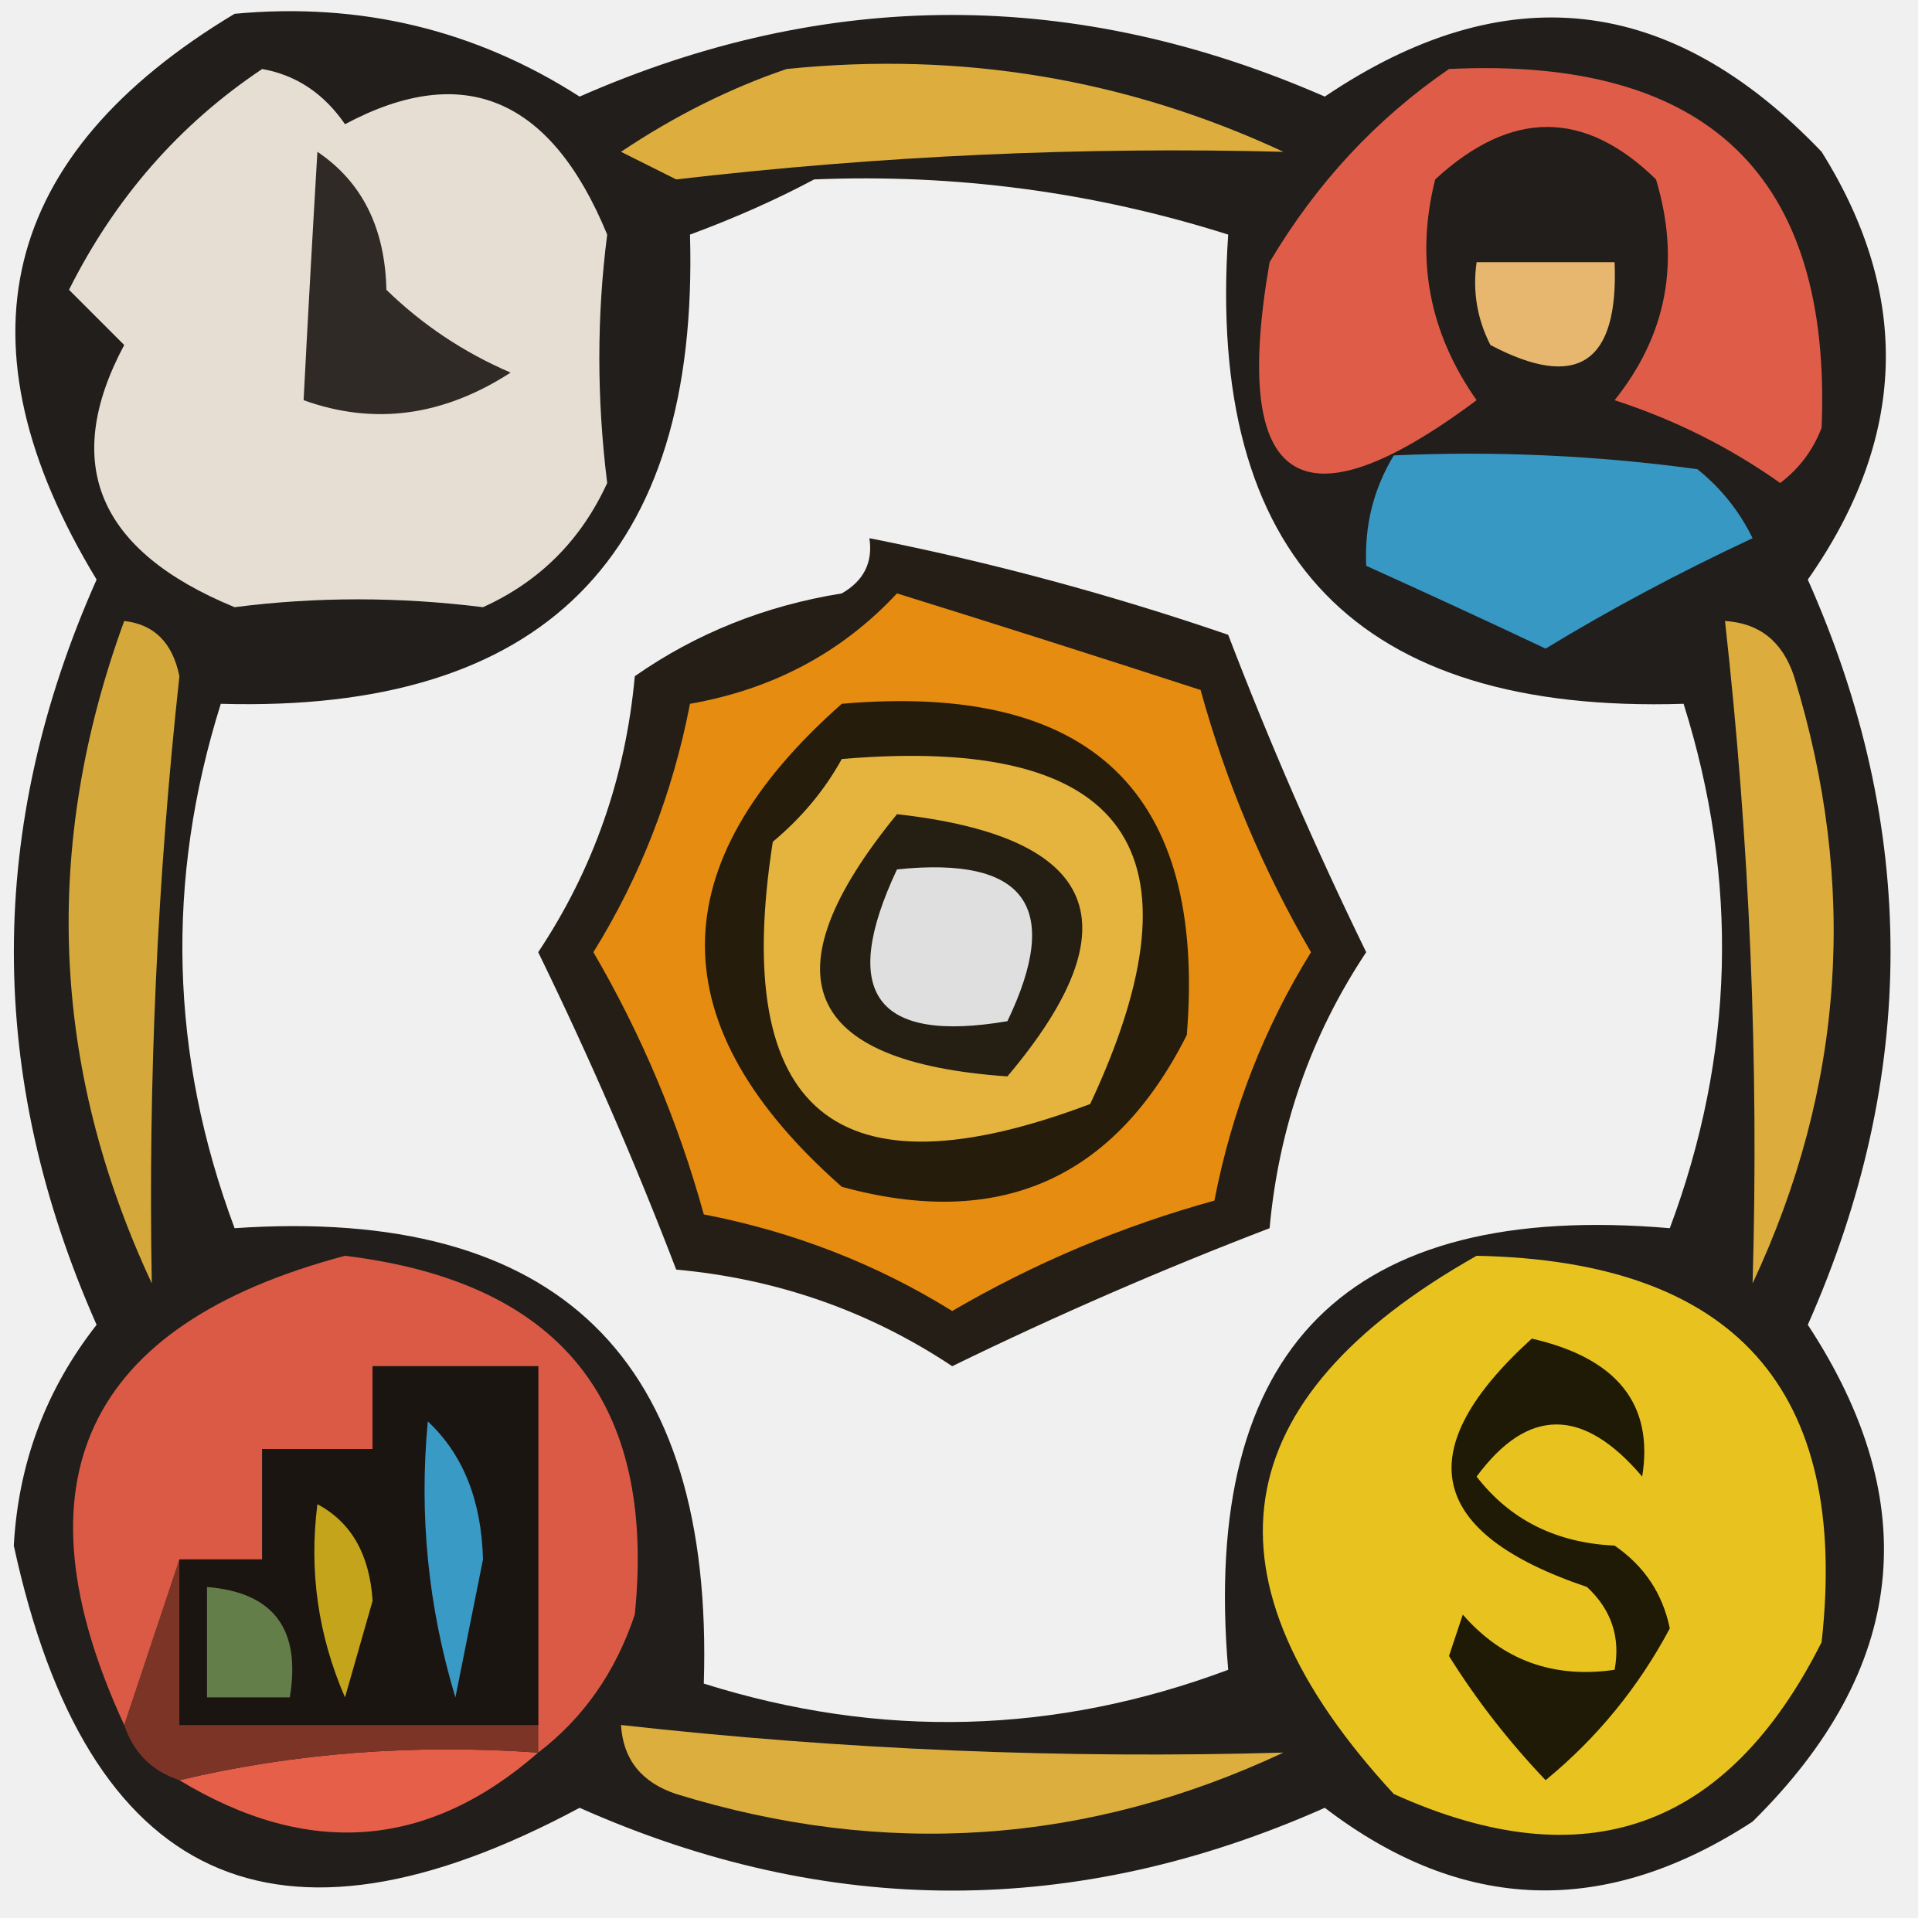 <svg xmlns="http://www.w3.org/2000/svg" xmlns:xlink="http://www.w3.org/1999/xlink" width="70px" height="70px" style="shape-rendering:geometricPrecision; text-rendering:geometricPrecision; image-rendering:optimizeQuality; fill-rule:evenodd; clip-rule:evenodd"><g><path style="opacity:1" fill="#f0f0f0" d="M -0.5,-0.5 C 22.833,-0.5 46.167,-0.5 69.5,-0.5C 69.5,22.833 69.5,46.167 69.5,69.5C 46.167,69.5 22.833,69.5 -0.5,69.5C -0.5,46.167 -0.5,22.833 -0.5,-0.5 Z"></path></g><g><path style="opacity:1" fill="#211e1b" d="M 8.5,0.5 C 13.05,0.075 17.217,1.075 21,3.5C 29.973,-0.444 38.973,-0.444 48,3.5C 54.526,-0.902 60.526,-0.235 66,5.5C 69.262,10.71 69.095,15.877 65.5,21C 69.497,29.983 69.497,38.983 65.5,48C 69.756,54.482 69.089,60.482 63.5,66C 58.157,69.483 52.99,69.317 48,65.5C 39,69.5 30,69.5 21,65.5C 9.985,71.409 3.151,68.243 0.5,56C 0.667,53.003 1.667,50.337 3.5,48C -0.497,38.983 -0.497,29.983 3.5,21C -1.686,12.446 -0.019,5.613 8.5,0.5 Z"></path></g><g><path style="opacity:1" fill="#dcae3d" d="M 22.5,62.5 C 30.534,63.396 38.534,63.729 46.5,63.5C 39.389,66.829 32.056,67.329 24.5,65C 23.244,64.583 22.577,63.75 22.5,62.5 Z"></path></g><g><path style="opacity:1" fill="#e65f49" d="M 6.5,64.5 C 10.634,63.515 14.968,63.182 19.5,63.5C 15.502,66.993 11.168,67.327 6.5,64.5 Z"></path></g><g><path style="opacity:1" fill="#7c3427" d="M 6.5,56.5 C 6.5,58.5 6.5,60.5 6.5,62.5C 10.833,62.5 15.167,62.5 19.5,62.5C 19.5,62.833 19.5,63.167 19.5,63.5C 14.968,63.182 10.634,63.515 6.5,64.5C 5.5,64.167 4.833,63.5 4.5,62.5C 5.167,60.5 5.833,58.5 6.5,56.5 Z"></path></g><g><path style="opacity:1" fill="#da5a46" d="M 19.5,63.5 C 19.5,63.167 19.5,62.833 19.5,62.5C 19.5,58.167 19.5,53.833 19.5,49.5C 17.5,49.5 15.5,49.5 13.5,49.5C 13.5,50.5 13.5,51.5 13.5,52.5C 12.167,52.5 10.833,52.5 9.5,52.5C 9.5,53.833 9.5,55.167 9.5,56.5C 8.5,56.5 7.5,56.5 6.5,56.5C 5.833,58.5 5.167,60.5 4.5,62.5C 0.417,53.666 3.083,48 12.5,45.5C 20.281,46.443 23.781,50.776 23,58.5C 22.303,60.584 21.136,62.251 19.5,63.5 Z"></path></g><g><path style="opacity:1" fill="#1b1511" d="M 19.5,62.5 C 15.167,62.5 10.833,62.5 6.5,62.5C 6.5,60.5 6.5,58.5 6.5,56.5C 7.5,56.5 8.5,56.5 9.5,56.5C 9.5,55.167 9.5,53.833 9.5,52.5C 10.833,52.5 12.167,52.5 13.5,52.5C 13.5,51.5 13.5,50.5 13.5,49.5C 15.5,49.5 17.5,49.5 19.5,49.5C 19.5,53.833 19.5,58.167 19.5,62.5 Z"></path></g><g><path style="opacity:1" fill="#637e48" d="M 7.5,57.5 C 9.912,57.694 10.912,59.027 10.5,61.5C 9.5,61.5 8.5,61.5 7.5,61.5C 7.5,60.167 7.5,58.833 7.5,57.5 Z"></path></g><g><path style="opacity:1" fill="#c4a41a" d="M 11.5,54.5 C 12.725,55.152 13.392,56.319 13.5,58C 13.167,59.167 12.833,60.333 12.5,61.5C 11.526,59.257 11.192,56.924 11.5,54.5 Z"></path></g><g><path style="opacity:1" fill="#399ac6" d="M 15.5,51.5 C 16.777,52.694 17.444,54.36 17.5,56.5C 17.167,58.167 16.833,59.833 16.5,61.5C 15.513,58.232 15.18,54.898 15.5,51.5 Z"></path></g><g><path style="opacity:1" fill="#e8c320" d="M 53.5,45.5 C 62.854,45.681 67.02,50.348 66,59.5C 62.578,66.296 57.411,68.129 50.5,65C 43.295,57.197 44.295,50.697 53.5,45.5 Z"></path></g><g><path style="opacity:1" fill="#1f1a06" d="M 55.5,48.5 C 58.59,49.209 59.923,50.876 59.5,53.5C 57.359,50.981 55.359,50.981 53.5,53.5C 54.714,55.069 56.381,55.902 58.5,56C 59.574,56.739 60.241,57.739 60.5,59C 59.362,61.137 57.862,62.971 56,64.5C 54.663,63.096 53.496,61.596 52.5,60C 52.667,59.5 52.833,59 53,58.5C 54.444,60.155 56.278,60.822 58.5,60.5C 58.719,59.325 58.386,58.325 57.5,57.5C 51.71,55.546 51.043,52.546 55.5,48.5 Z"></path></g><g><path style="opacity:1" fill="#d5a83b" d="M 4.5,22.5 C 5.586,22.62 6.253,23.287 6.5,24.5C 5.699,31.867 5.366,39.2 5.5,46.5C 1.849,38.672 1.516,30.672 4.5,22.5 Z"></path></g><g><path style="opacity:1" fill="#dcad3c" d="M 62.5,22.5 C 63.75,22.577 64.583,23.244 65,24.5C 67.329,32.056 66.829,39.389 63.5,46.5C 63.729,38.534 63.396,30.534 62.5,22.5 Z"></path></g><g><path style="opacity:1" fill="#3898c4" d="M 50.5,16.5 C 54.182,16.335 57.848,16.501 61.5,17C 62.357,17.689 63.023,18.522 63.5,19.5C 60.826,20.75 58.326,22.084 56,23.5C 53.831,22.477 51.664,21.477 49.5,20.5C 49.433,19.041 49.766,17.708 50.5,16.5 Z"></path></g><g><path style="opacity:1" fill="#df5d48" d="M 52.5,2.5 C 61.877,2.046 66.377,6.379 66,15.5C 65.692,16.308 65.192,16.975 64.5,17.5C 62.672,16.205 60.672,15.205 58.5,14.5C 60.395,12.133 60.895,9.466 60,6.5C 57.413,3.966 54.747,3.966 52,6.5C 51.275,9.377 51.775,12.043 53.5,14.5C 47.092,19.283 44.592,17.616 46,9.5C 47.694,6.642 49.861,4.309 52.5,2.5 Z"></path></g><g><path style="opacity:1" fill="#e7b66f" d="M 53.5,9.5 C 55.167,9.5 56.833,9.5 58.5,9.5C 58.65,13.161 57.15,14.161 54,12.5C 53.517,11.552 53.35,10.552 53.5,9.5 Z"></path></g><g><path style="opacity:1" fill="#f0f0f0" d="M 29.5,6.5 C 34.636,6.292 39.636,6.959 44.5,8.5C 43.703,20.204 49.203,25.87 61,25.5C 63.011,31.898 62.844,38.231 60.5,44.5C 48.833,43.5 43.5,48.833 44.5,60.5C 38.231,62.844 31.898,63.011 25.5,61C 25.87,49.203 20.204,43.703 8.5,44.5C 6.156,38.231 5.989,31.898 8,25.5C 19.667,25.833 25.333,20.167 25,8.5C 26.622,7.901 28.122,7.234 29.5,6.5 Z"></path></g><g><path style="opacity:1" fill="#251e17" d="M 31.5,19.5 C 35.886,20.366 40.219,21.533 44.5,23C 45.983,26.871 47.649,30.705 49.5,34.5C 47.501,37.508 46.334,40.841 46,44.5C 42.129,45.983 38.295,47.649 34.5,49.5C 31.492,47.501 28.159,46.334 24.5,46C 23.017,42.129 21.351,38.295 19.5,34.5C 21.5,31.492 22.666,28.159 23,24.5C 25.224,22.946 27.724,21.946 30.5,21.5C 31.297,21.043 31.631,20.376 31.5,19.5 Z"></path></g><g><path style="opacity:1" fill="#e58c11" d="M 32.5,21.5 C 36.1,22.62 39.767,23.787 43.5,25C 44.425,28.35 45.759,31.516 47.5,34.5C 45.794,37.252 44.628,40.252 44,43.5C 40.65,44.425 37.484,45.759 34.5,47.5C 31.748,45.794 28.748,44.628 25.5,44C 24.575,40.65 23.241,37.484 21.5,34.5C 23.206,31.748 24.372,28.748 25,25.5C 28.005,24.973 30.505,23.64 32.5,21.5 Z"></path></g><g><path style="opacity:1" fill="#251c0c" d="M 30.5,25.5 C 39.544,24.713 43.71,28.713 43,37.5C 40.367,42.731 36.201,44.565 30.5,43C 23.888,37.169 23.888,31.336 30.5,25.5 Z"></path></g><g><path style="opacity:1" fill="#e4b43f" d="M 30.5,27.5 C 40.809,26.625 43.809,30.792 39.5,40C 30.303,43.475 26.47,40.309 28,30.5C 29.045,29.627 29.878,28.627 30.5,27.5 Z"></path></g><g><path style="opacity:1" fill="#241e13" d="M 32.5,29.5 C 39.821,30.319 41.154,33.486 36.5,39C 29.075,38.484 27.742,35.318 32.5,29.5 Z"></path></g><g><path style="opacity:1" fill="#dfdfdf" d="M 32.5,31.5 C 37.158,31.015 38.492,32.848 36.5,37C 31.728,37.81 30.395,35.977 32.5,31.5 Z"></path></g><g><path style="opacity:1" fill="#ddae3d" d="M 28.5,2.5 C 34.82,1.856 40.82,2.856 46.5,5.5C 39.213,5.311 31.879,5.644 24.5,6.5C 23.833,6.167 23.167,5.833 22.5,5.5C 24.444,4.199 26.444,3.199 28.5,2.5 Z"></path></g><g><path style="opacity:1" fill="#e6ded2" d="M 9.5,2.5 C 10.735,2.721 11.735,3.388 12.5,4.5C 16.793,2.209 19.96,3.542 22,8.5C 21.62,11.453 21.62,14.453 22,17.5C 21.052,19.57 19.552,21.07 17.5,22C 14.453,21.62 11.453,21.62 8.5,22C 3.542,19.96 2.209,16.793 4.5,12.5C 3.833,11.833 3.167,11.167 2.5,10.5C 4.169,7.17 6.502,4.503 9.5,2.5 Z"></path></g><g><path style="opacity:1" fill="#2f2a25" d="M 11.5,5.5 C 13.117,6.589 13.95,8.256 14,10.5C 15.307,11.772 16.807,12.772 18.5,13.5C 16.048,15.084 13.548,15.417 11,14.5C 11.152,11.553 11.319,8.553 11.5,5.5 Z"></path></g></svg>